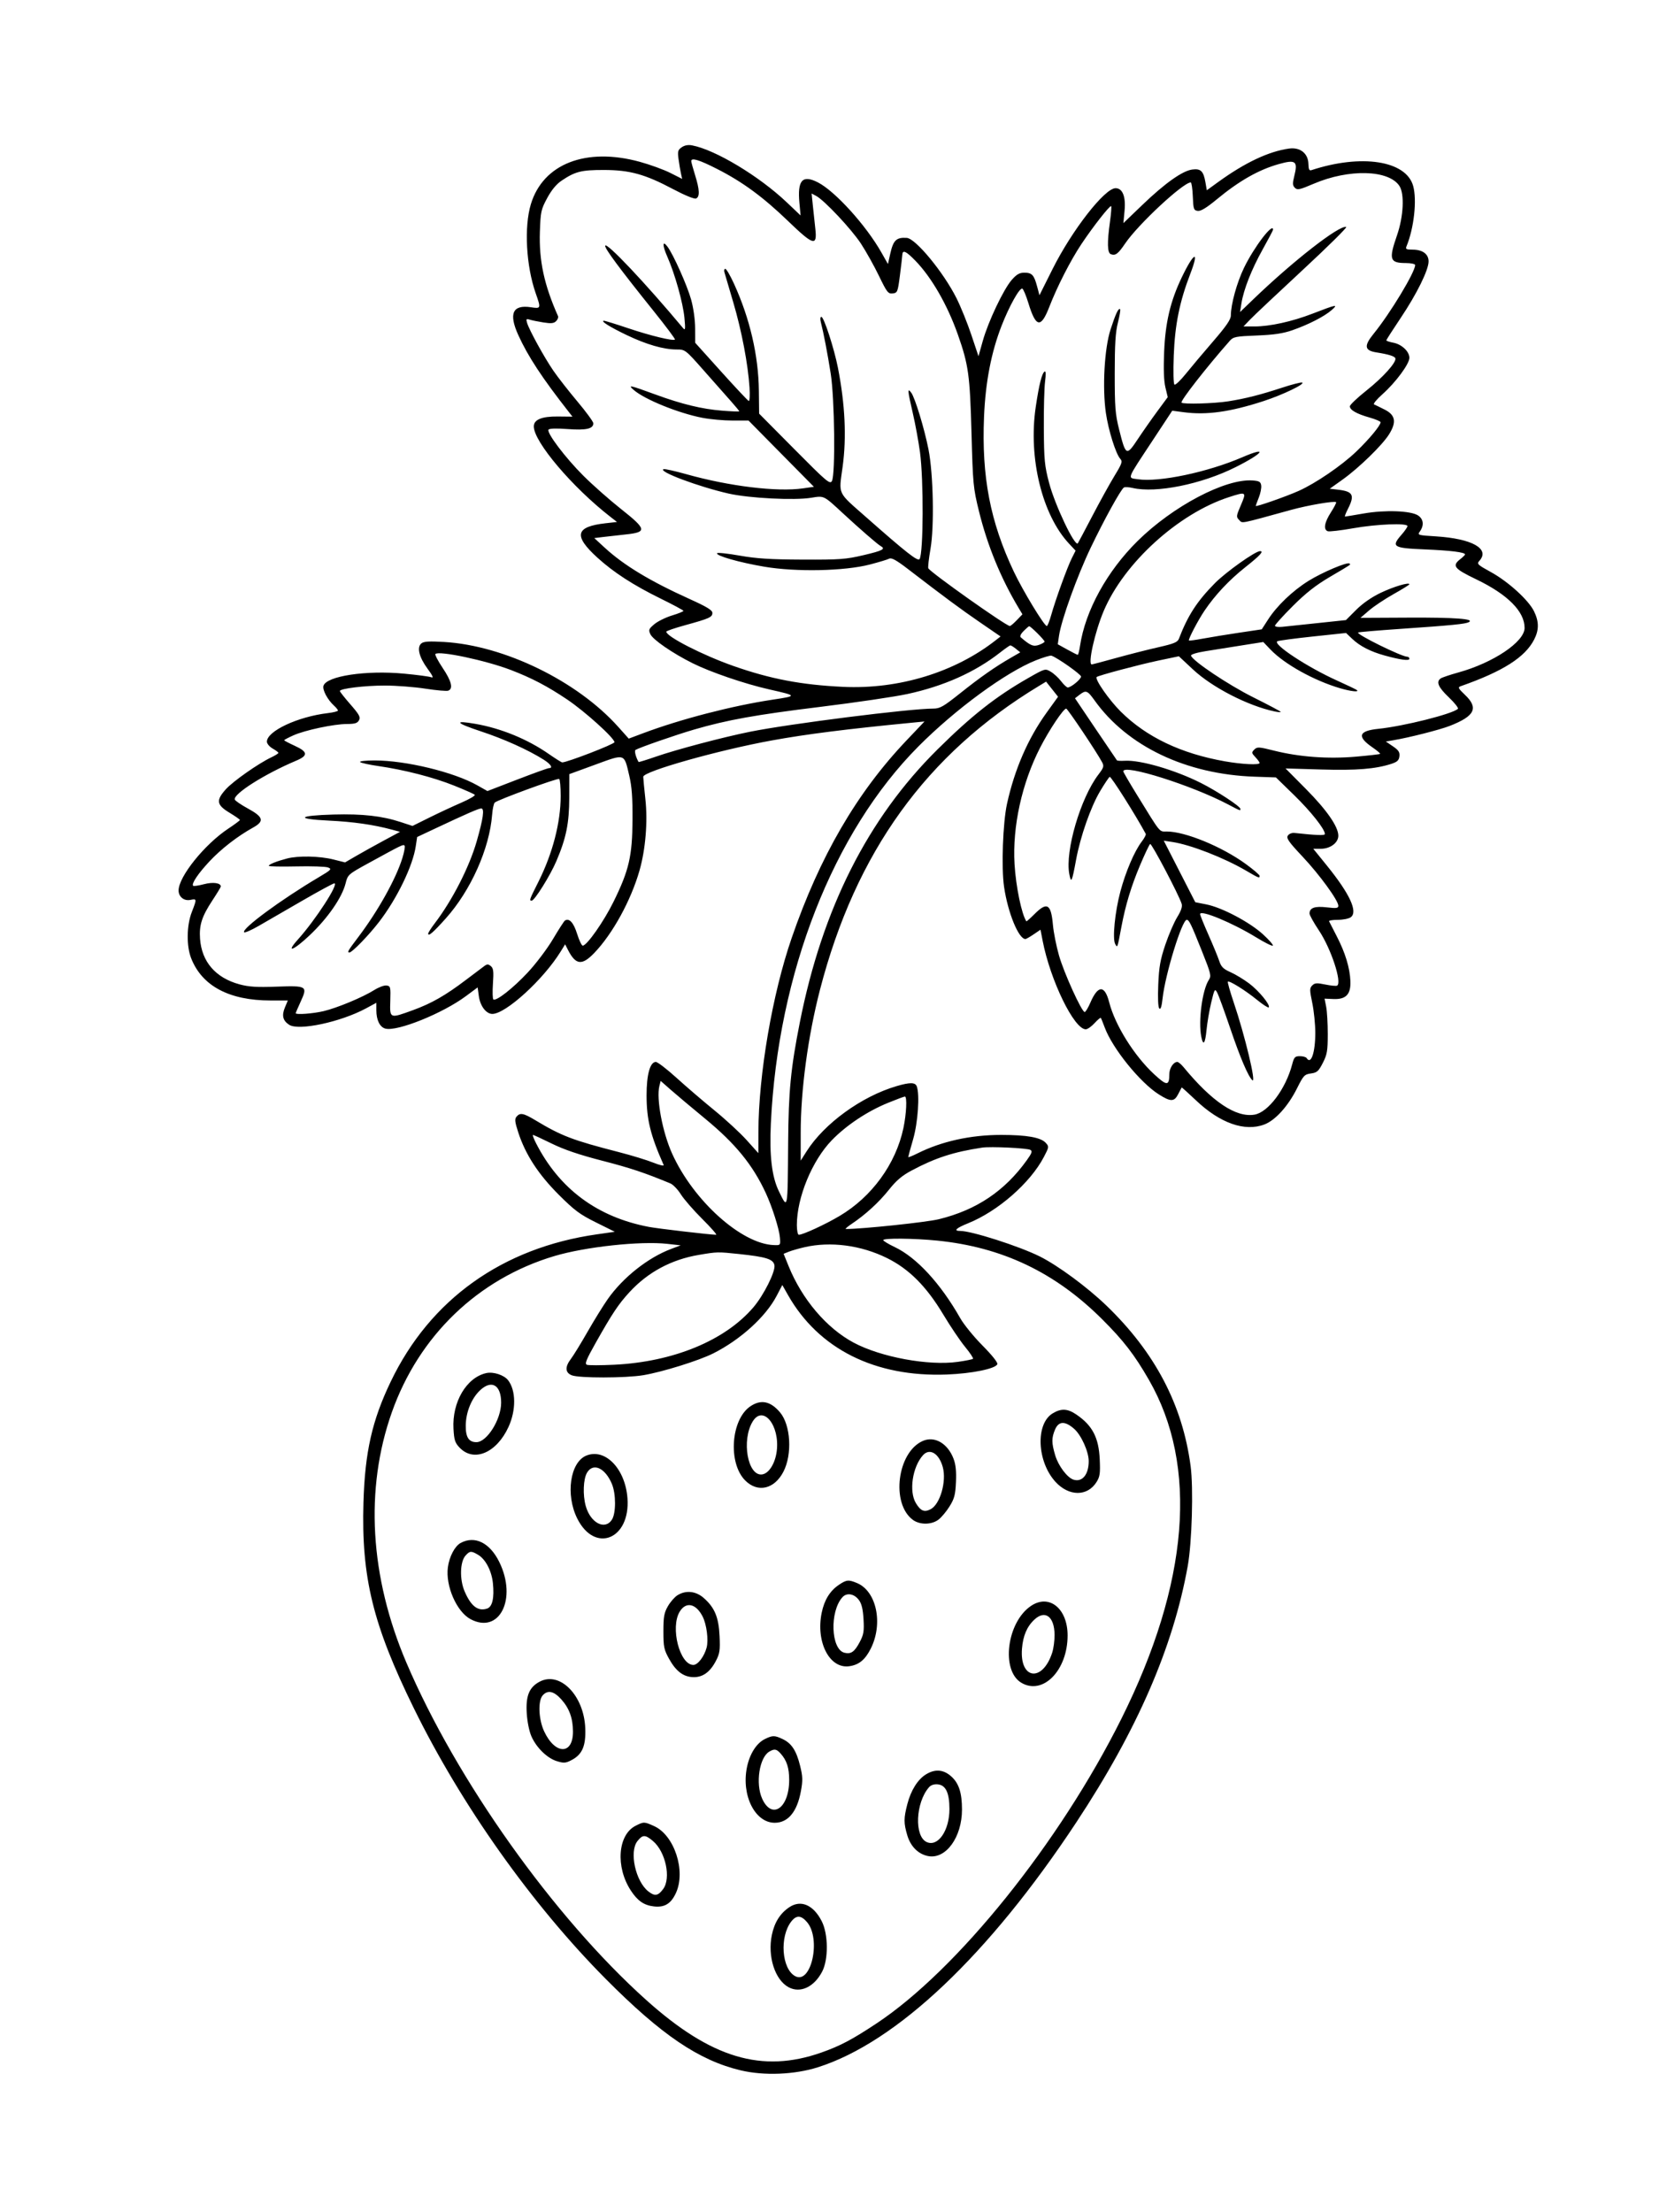 <svg xmlns="http://www.w3.org/2000/svg" width="864" height="1152" viewBox="0 0 864 1152" version="1.1">
	<path d="M 355.023 76.697 C 353.034 78.090, 352.832 78.852, 353.384 82.892 C 353.729 85.427, 354.294 88.774, 354.638 90.331 L 355.264 93.162 349.093 90.047 C 345.699 88.334, 338.552 85.733, 333.211 84.267 C 305.184 76.578, 282.819 85.281, 276.465 106.349 C 272.887 118.213, 274 138.515, 279.011 152.771 C 281.789 160.676, 281.747 160.796, 276.499 160 C 266.981 158.555, 264.834 163.268, 269.910 174.462 C 274.947 185.570, 282.417 196.935, 296.322 214.648 L 298.145 216.970 290.539 216.892 C 282.159 216.805, 278 218.519, 278 222.056 C 278 230.056, 298.036 253.697, 317.919 269.157 L 321.336 271.814 315.418 272.477 C 299.611 274.249, 298.515 278.944, 311.217 290.477 C 319.635 298.121, 329.953 304.791, 344.113 311.741 C 350.565 314.909, 355.880 317.766, 355.922 318.092 C 355.965 318.417, 353.316 319.496, 350.035 320.489 C 346.755 321.483, 342.605 323.519, 340.814 325.014 C 337.888 327.457, 337.673 327.987, 338.698 330.236 C 340.003 333.102, 350.183 340.109, 360.648 345.345 C 369.926 349.988, 387.879 356.129, 400.500 358.978 C 415.343 362.327, 415.366 362.393, 402.350 364.355 C 381.365 367.518, 354.553 374.463, 334.974 381.808 L 327.449 384.631 321.974 378.513 C 300.622 354.650, 262.641 336.134, 231.282 334.300 C 223.461 333.842, 220.681 334.020, 219.434 335.055 C 216.989 337.084, 218.248 342.207, 222.671 348.233 C 225.397 351.946, 225.933 353.188, 224.590 352.673 C 223.563 352.279, 217.207 351.437, 210.465 350.801 C 190.667 348.935, 170.078 352.027, 168.466 357.109 C 167.808 359.182, 170.582 364.407, 173.968 367.471 C 175.085 368.482, 176 369.628, 176 370.017 C 176 370.406, 173.637 371.005, 170.750 371.347 C 155.065 373.205, 139 380.731, 139 386.221 C 139 387.254, 140.341 388.856, 141.994 389.797 C 143.640 390.733, 144.990 391.754, 144.994 392.065 C 144.997 392.375, 143.313 393.428, 141.250 394.405 C 134.598 397.553, 121.399 406.816, 117.648 410.968 C 112.396 416.781, 112.745 419.117, 119.472 423.188 C 122.481 425.010, 124.944 426.725, 124.944 427 C 124.944 427.275, 122.226 429.300, 118.903 431.500 C 106.567 439.667, 93.042 456.475, 93.010 463.679 C 92.995 467.010, 95.829 469.284, 99.164 468.617 C 102.561 467.938, 102.570 468.024, 99.871 475 C 97.184 481.946, 97.042 492.591, 99.553 499 C 105.214 513.453, 119.397 521, 140.896 521 L 149.898 521 148.405 524.573 C 146.630 528.821, 147.271 531.476, 150.595 533.654 C 155.560 536.908, 177.520 532.201, 190.712 525.056 L 196 522.192 196 526.049 C 196 531.224, 197.825 534.918, 200.742 535.650 C 207.006 537.222, 230.547 527.717, 242.627 518.739 L 248.754 514.186 249.384 518.786 C 250.087 523.917, 253.214 528.005, 256.424 527.991 C 263.409 527.959, 282.974 510.104, 291.965 495.556 L 294.315 491.754 295.783 494.627 C 299.830 502.550, 303.073 502.934, 309.492 496.250 C 319.064 486.283, 328.588 468.929, 333.052 453.319 C 336.204 442.295, 337.391 427.899, 336.114 416.164 C 335.501 410.531, 335 405.281, 335 404.498 C 335 401.696, 374.227 390.617, 402 385.575 C 420.211 382.269, 440.884 379.653, 474.986 376.339 L 481.471 375.709 472.072 385.604 C 446.177 412.868, 426.959 445.943, 412.285 488.500 C 402.249 517.606, 395.032 559.684, 394.981 589.390 L 394.962 600.500 388.842 593.692 C 385.476 589.947, 377.947 582.995, 372.111 578.242 C 366.275 573.489, 357.385 565.865, 352.356 561.300 C 347.327 556.735, 342.466 553, 341.555 553 C 338.540 553, 336.713 559.630, 336.732 570.500 C 336.754 583.038, 338.772 591.237, 345.630 606.664 C 345.915 607.305, 343.490 606.754, 340.227 605.436 C 336.970 604.120, 328.949 601.666, 322.403 599.982 C 298.182 593.752, 292.476 591.577, 278.869 583.389 C 272.612 579.623, 270.837 579.287, 268.987 581.516 C 267.963 582.750, 268.138 584.282, 269.929 589.766 C 273.670 601.218, 280.363 611.511, 290.948 622.093 C 299.172 630.316, 301.946 632.383, 310.368 636.563 L 320.193 641.441 310.846 642.774 C 261.647 649.795, 224.040 676.652, 203.508 719.431 C 193.781 739.697, 190.058 756.168, 189.288 782.351 C 188.140 821.350, 194.188 846.080, 215.495 889.500 C 240.257 939.962, 276.992 991.775, 315.500 1030.553 C 344.430 1059.685, 363.986 1072.934, 385.710 1078.115 C 397.877 1081.017, 413.823 1080.380, 426 1076.504 C 467.006 1063.453, 514.982 1017.980, 560.532 948.992 C 592.213 901.008, 610.955 857.898, 618.569 815.500 C 620.755 803.326, 621.576 774.921, 620.072 763.500 C 615.870 731.593, 601.532 704.256, 576.209 679.870 C 566.208 670.238, 550.974 659.007, 541.500 654.280 C 530.835 648.960, 506.011 641, 500.083 641 C 496.381 641, 497.865 639.558, 504.201 637 C 519.735 630.728, 536.566 616.001, 543.639 602.491 C 546.359 597.296, 546.387 597.085, 544.620 595.133 C 542.058 592.302, 534.748 591, 521.409 591 C 505.471 591, 490.360 594.342, 477.750 600.655 C 475.137 601.964, 473 602.808, 473 602.532 C 473 602.256, 474.146 598.086, 475.547 593.265 C 478.061 584.618, 479.065 569.938, 477.434 565.688 C 476.625 563.580, 473.881 563.555, 466.932 565.592 C 448.745 570.922, 429.282 585.025, 420.075 599.543 L 417 604.392 417 589.940 C 417 567.677, 420.775 539.630, 427.019 515.500 C 445.566 443.827, 482.459 392.645, 541.150 357.167 L 544.800 354.960 547.916 358.894 L 551.031 362.827 545.027 371.164 C 535.356 384.591, 528.398 400.614, 524.449 418.551 C 522.282 428.392, 521.449 451.809, 522.911 461.802 C 524.883 475.292, 530.490 489, 534.035 489 C 534.412 489, 536.333 487.906, 538.304 486.569 L 541.887 484.137 542.987 489.819 C 547 510.544, 559.386 536, 565.458 536 C 566.368 536, 568.425 534.563, 570.030 532.807 C 571.634 531.050, 573.104 529.813, 573.296 530.057 C 573.488 530.300, 574.402 532.544, 575.326 535.042 C 579.361 545.946, 593.679 563.669, 603.468 569.878 C 609.706 573.834, 611.536 573.811, 613.601 569.750 C 614.511 567.962, 615.326 566.409, 615.413 566.297 C 615.501 566.185, 618.871 569.220, 622.902 573.041 C 635.440 584.926, 648.303 589.447, 658.498 585.554 C 664.229 583.365, 670.856 576.015, 675.515 566.680 C 678.828 560.040, 679.371 559.462, 682.733 559 C 685.902 558.564, 686.694 557.860, 688.923 553.500 C 691.158 549.129, 691.480 547.242, 691.490 538.500 C 691.495 533, 691.124 526.596, 690.665 524.268 L 689.830 520.036 694.420 520.236 C 700.989 520.522, 703.578 517.778, 703.283 510.843 C 702.991 503.960, 700.578 496.057, 696.175 487.560 C 694.163 483.677, 692.363 480.162, 692.175 479.750 C 691.987 479.337, 694.035 479, 696.726 479 C 699.416 479, 702.449 478.393, 703.464 477.650 C 707.303 474.843, 702.990 465.505, 691.041 450.750 L 683.954 442 687.842 442 C 692.812 442, 697.004 438.874, 696.991 435.177 C 696.974 430.454, 690.956 421.787, 680.089 410.833 L 669.500 400.161 688 400.711 C 706.405 401.259, 716.390 400.454, 724.653 397.756 C 727.687 396.765, 728.565 395.935, 728.809 393.826 C 729.055 391.696, 728.369 390.643, 725.429 388.646 L 721.741 386.139 725.620 385.484 C 733.939 384.080, 749.822 380.042, 755.029 378.007 C 768.116 372.892, 770.167 368.703, 762.946 361.834 C 759.455 358.513, 759.143 357.891, 760.696 357.346 C 782.726 349.618, 794.266 342.280, 799.008 332.984 C 801.551 328, 801.530 323.727, 798.938 318.373 C 796.110 312.529, 785.492 302.870, 776.429 297.897 C 769.470 294.077, 769.019 293.637, 770.451 292.054 C 776.118 285.792, 766.690 280.488, 747.797 279.309 C 738.226 278.712, 738.114 278.676, 739.547 276.629 C 741.736 273.504, 741.326 270.260, 738.507 268.413 C 734.739 265.944, 721.336 265.458, 710.250 267.389 C 705.162 268.275, 700.765 269, 700.479 269 C 700.193 269, 700.868 267.218, 701.980 265.040 C 705.640 257.865, 704.679 255.925, 697.016 255.026 L 692.532 254.500 699.228 249.726 C 707.699 243.688, 719.901 231.809, 723.417 226.178 C 727.404 219.793, 726.751 216.131, 721.118 213.289 C 718.708 212.073, 716.233 210.870, 715.618 210.615 C 715.003 210.360, 716.946 207.980, 719.936 205.326 C 726.811 199.222, 734 189.520, 734 186.345 C 734 183.039, 730.002 179.279, 725.612 178.455 C 723.625 178.082, 722 177.535, 722 177.238 C 722 176.942, 725.353 171.704, 729.452 165.600 C 737.836 153.112, 744 140.622, 744 136.122 C 744 132.296, 740.876 130, 735.671 130 C 732.362 130, 731.893 129.740, 732.509 128.250 C 736.398 118.837, 738.012 104.185, 735.970 96.832 C 732.308 83.647, 709.072 80.037, 683 88.603 C 681.856 88.979, 681.481 88.216, 681.418 85.391 C 681.298 79.900, 677.135 76.573, 671.375 77.362 C 660.815 78.809, 648.441 84.639, 634.500 94.733 L 628.500 99.077 627.784 94.932 C 626.772 89.073, 625.340 87.691, 620.898 88.287 C 615.791 88.972, 606.694 95.422, 594.983 106.663 L 585.058 116.190 585.670 109.635 C 586.353 102.315, 584.614 98, 580.980 98 C 575.338 98, 558.308 119.857, 548.163 140.119 L 541.345 153.738 540.120 149.158 C 538.520 143.176, 537.429 142, 533.481 142 C 530.953 142, 529.461 142.850, 526.932 145.730 C 522.656 150.600, 514.685 167.379, 511.840 177.500 L 509.591 185.500 505.867 174.371 C 503.819 168.250, 500.338 159.651, 498.131 155.261 C 491.311 141.697, 476.875 124.195, 472.247 123.882 C 466.839 123.515, 465.215 125.068, 463.645 132.113 L 462.444 137.500 459.044 131.500 C 450.996 117.295, 434.903 99.542, 425.924 94.961 C 417.883 90.859, 415.228 93.834, 416.337 105.705 L 416.943 112.201 409.722 105.347 C 395.332 91.692, 372.494 77.961, 360.395 75.691 C 358.367 75.310, 356.504 75.659, 355.023 76.697 M 360 83.911 C 360 84.412, 360.894 87.674, 361.987 91.161 C 364.389 98.824, 364.530 102.583, 362.445 103.383 C 361.557 103.723, 356.522 101.660, 350.695 98.567 C 335.932 90.729, 328.018 88.532, 314.500 88.514 C 302.722 88.499, 299.554 89.301, 292.430 94.105 C 289.739 95.919, 287.205 98.994, 284.955 103.174 C 281.777 109.079, 281.525 110.237, 281.173 120.571 C 280.657 135.702, 283.360 148.309, 290.616 164.621 C 290.891 165.238, 290.444 166.413, 289.625 167.232 C 288.458 168.399, 287.025 168.547, 283.023 167.914 C 280.211 167.470, 276.986 166.813, 275.857 166.454 C 274.075 165.889, 273.895 166.114, 274.501 168.151 C 275.603 171.857, 283.470 186.165, 288.179 193.026 C 290.538 196.465, 296.188 203.700, 300.734 209.106 C 305.280 214.511, 309 219.608, 309 220.432 C 309 223.313, 305.292 224.142, 295.596 223.430 C 289.714 222.999, 286.047 223.115, 285.658 223.745 C 284.630 225.408, 294.501 238.449, 303.825 247.747 C 308.653 252.561, 317.434 260.321, 323.339 264.992 C 336.791 275.631, 337.089 277.119, 326 278.296 C 321.875 278.734, 316.475 279.343, 314 279.649 L 309.500 280.204 314.888 285.165 C 324.880 294.364, 338.504 302.600, 359.250 311.981 C 368.180 316.019, 371 317.744, 371 319.169 C 371 321.404, 369.492 322.083, 356.750 325.590 C 351.387 327.066, 347 328.577, 347 328.948 C 347 331.484, 366.109 341.239, 382 346.816 C 401.279 353.582, 417.315 356.635, 439 357.669 C 468.106 359.055, 497.396 350.086, 518.788 333.236 L 521.077 331.433 510.288 324.028 C 500.234 317.127, 492.285 311.243, 472.609 296.138 C 466.812 291.687, 464.292 290.304, 463.109 290.922 C 462.224 291.385, 457.675 292.758, 453 293.973 C 439.794 297.404, 414.563 297.924, 398 295.104 C 384.953 292.883, 372.655 289.367, 373.447 288.085 C 373.701 287.674, 378.992 288.235, 385.205 289.332 C 393.994 290.883, 401.269 291.345, 418 291.413 C 437.395 291.491, 440.504 291.264, 449.750 289.092 C 459.859 286.717, 461.394 285.880, 458.556 284.291 C 456.946 283.391, 447.576 275.250, 438.951 267.259 C 428.850 257.902, 429.256 258.100, 422.487 259.210 C 413.727 260.646, 390.170 259.452, 379.500 257.030 C 363.758 253.457, 342.357 245.424, 345.609 244.308 C 346.220 244.098, 351.572 245.290, 357.503 246.955 C 379.896 253.243, 404.697 256.251, 418.189 254.316 L 423.877 253.500 406.852 236.250 L 389.827 219 381.501 219 C 376.922 219, 369.874 218.362, 365.838 217.583 C 353.306 215.163, 335.675 208.006, 329.997 203.034 C 326.855 200.284, 327.797 200.483, 341.329 205.432 C 355.169 210.494, 365.528 213.009, 375.980 213.844 C 380.941 214.241, 385 214.394, 385 214.186 C 385 213.977, 383.142 211.713, 380.871 209.153 C 378.600 206.594, 372.274 199.438, 366.813 193.250 C 356.902 182.022, 356.874 182, 352.336 182 C 345.646 182, 336.670 179.410, 326.500 174.545 C 317.674 170.324, 312.517 167.095, 314.500 167.032 C 315.050 167.014, 320.762 168.772, 327.193 170.938 C 338.730 174.824, 350.631 177.702, 351.514 176.819 C 351.764 176.569, 346.826 169.963, 340.541 162.137 C 322.760 139.997, 314.762 129.214, 315.184 127.947 C 315.857 125.928, 335.990 147.237, 355.804 170.940 C 356.890 172.239, 356.999 171.335, 356.452 165.534 C 355.715 157.727, 351.456 142.512, 347.518 133.626 C 344.871 127.651, 344.947 124.876, 347.658 128.502 C 350.694 132.560, 357.930 148.772, 359.934 156.003 C 361.155 160.410, 362.011 166.536, 362.028 170.980 L 362.056 178.500 375.560 193.500 C 382.988 201.750, 389.458 208.636, 389.939 208.802 C 390.419 208.968, 390.602 205.818, 390.345 201.802 C 389.566 189.616, 386.257 172.262, 381.899 157.500 C 379.625 149.800, 377.541 142.713, 377.266 141.750 C 376.991 140.787, 377.207 140, 377.744 140 C 378.282 140, 380.314 143.488, 382.260 147.750 C 390.519 165.836, 395.006 185.129, 395.215 203.449 L 395.351 215.398 413.746 233.949 C 430.547 250.892, 432.237 252.327, 433.254 250.510 C 435.131 247.157, 434.684 207.531, 432.623 194.500 C 430.939 183.859, 428.938 173.435, 427.486 167.750 C 427.074 166.140, 427.190 165, 427.765 165 C 429.069 165, 434.422 181.452, 436.387 191.500 C 440.117 210.573, 440.934 227.728, 438.841 243.026 C 436.800 257.942, 435.842 255.877, 451 269.250 C 472.135 287.897, 478.052 292.535, 478.918 291.133 C 480.923 287.888, 481.067 249.882, 479.127 235.500 C 478.386 230, 476.704 220.848, 475.390 215.161 C 472.624 203.197, 472.514 201.772, 474.560 204.479 C 476.507 207.056, 481.424 223.196, 483.553 234 C 486.071 246.775, 486.621 274.170, 484.595 285.825 C 483.704 290.953, 483.197 295.509, 483.468 295.949 C 484.975 298.386, 523.989 326, 525.926 326 C 526.311 326, 527.942 324.626, 529.551 322.947 L 532.476 319.894 530.557 316.697 C 521.248 301.186, 514.243 284.119, 509.844 266.236 C 506.862 254.111, 506.675 252.158, 505.952 225.500 C 505.134 195.318, 504.384 189.920, 498.825 174.159 C 493.384 158.731, 485.113 144.369, 476.707 135.750 C 471.773 130.691, 470.053 129.931, 469.914 132.750 C 469.867 133.713, 469.304 138.550, 468.664 143.500 C 467.553 152.088, 467.381 152.514, 464.911 152.801 C 462.548 153.076, 461.923 152.277, 457.764 143.675 C 455.257 138.491, 451.035 130.931, 448.380 126.875 C 443.451 119.342, 429.371 104.339, 425.074 102.039 L 422.689 100.763 423.337 107.132 C 423.694 110.634, 424.269 116.018, 424.617 119.095 C 425.669 128.425, 423.673 127.880, 410.584 115.266 C 397.405 102.565, 386.794 94.768, 373.424 87.961 C 364.060 83.194, 360 81.969, 360 83.911 M 666 85.446 C 655.518 88.396, 645.364 94.163, 633.767 103.751 C 628.335 108.242, 625.360 110.048, 623.767 109.822 C 621.681 109.526, 621.476 108.920, 621.206 102.250 C 621.045 98.263, 620.559 95, 620.128 95 C 616.190 95, 592.739 116.828, 586 126.765 C 582.278 132.254, 580.900 133.283, 578.500 132.362 C 576.682 131.664, 576.547 126.401, 578.067 115.473 C 578.654 111.253, 578.934 107.600, 578.689 107.356 C 578.084 106.751, 569.396 117.815, 563.262 127 C 557.554 135.548, 550.631 149.081, 546.452 159.858 C 542.110 171.058, 539.477 170.596, 535.617 157.955 C 534.386 153.924, 532.942 150.481, 532.407 150.302 C 530.959 149.820, 525.659 159.300, 521.674 169.500 C 516.243 183.405, 513.233 198.954, 512.480 217 C 511.176 248.250, 515.669 271.631, 527.978 297.647 C 532.690 307.605, 543.842 325.986, 545.179 325.995 C 545.553 325.998, 546.584 323.413, 547.471 320.250 C 549.713 312.257, 555.870 295.281, 558.215 290.627 L 560.166 286.754 556.772 283.127 C 542.728 268.117, 535.486 238.469, 539.398 212 C 541.144 200.191, 542.608 194.360, 544.054 193.467 C 544.684 193.078, 544.760 194.941, 544.267 198.681 C 543.845 201.881, 543.553 212.825, 543.619 223 C 543.725 239.565, 544.013 242.546, 546.374 251.500 C 549.433 263.105, 559.776 284.847, 561.324 282.927 C 561.513 282.692, 564.898 276.316, 568.845 268.757 C 572.792 261.198, 578.012 251.750, 580.444 247.762 C 584.339 241.375, 584.695 240.320, 583.431 238.924 C 581.102 236.351, 577.265 224.137, 575.951 215.114 C 574.024 201.882, 575.170 181.400, 578.390 171.500 C 581.063 163.285, 582.531 160.198, 583.368 161.035 C 583.630 161.297, 583.104 164.434, 582.198 168.006 C 580.941 172.961, 580.550 179.239, 580.546 194.500 C 580.541 212.015, 580.825 215.635, 582.827 223.636 C 586.274 237.409, 586.640 237.607, 592.458 228.834 C 595.133 224.800, 599.758 218.195, 602.737 214.155 L 608.154 206.811 606.936 201.731 C 606.118 198.324, 605.904 192.184, 606.285 183.076 C 606.923 167.846, 609.536 156.818, 615.427 144.500 C 621.790 131.196, 624.789 129.902, 619.909 142.567 C 614.332 157.039, 611.888 169.097, 611.286 185.110 C 610.966 193.640, 611.122 199.958, 611.663 200.292 C 612.172 200.606, 614.819 198.085, 617.544 194.689 C 620.270 191.293, 626.663 183.698, 631.750 177.812 C 638.630 169.851, 641.004 166.390, 641.017 164.304 C 641.054 158.409, 644.148 147.184, 647.855 139.500 C 653.041 128.749, 663 115.664, 663 119.600 C 663 119.930, 660.576 124.543, 657.612 129.850 C 651.835 140.198, 647.682 150.744, 646.526 158 L 645.809 162.500 652.655 155.912 C 673.567 135.785, 697.636 117.045, 701.094 118.198 C 701.699 118.400, 691.463 128.516, 678.347 140.680 C 665.231 152.843, 652.949 164.416, 651.054 166.397 L 647.608 170 653.346 170 C 661.339 170, 672.889 167.455, 683.500 163.356 C 696.148 158.470, 697.153 158.282, 693.500 161.485 C 689.717 164.802, 681.401 169.060, 673 171.982 C 668.154 173.667, 663.446 174.362, 654.500 174.712 C 643.605 175.138, 642.316 175.390, 640.500 177.445 C 628.468 191.060, 614.551 208.884, 615.338 209.671 C 616.262 210.595, 632.325 210.146, 639.618 208.992 C 648.596 207.572, 656.379 205.601, 667.751 201.870 C 672.840 200.200, 677.510 199.003, 678.129 199.210 C 680.043 199.848, 667.999 205.636, 658 208.884 C 640.584 214.541, 628.396 216.239, 616.500 214.664 L 610.500 213.869 600.406 229.185 C 586.405 250.429, 587.053 248.735, 592.603 249.568 C 603.647 251.224, 628.898 245.910, 646.934 238.134 C 660.612 232.237, 658.133 235.919, 643.472 243.275 C 625.767 252.159, 602.071 256.944, 589.852 254.104 C 587.845 253.638, 585.798 253.536, 585.304 253.878 C 583.617 255.044, 575.075 270.541, 568.066 285.152 C 561.016 299.848, 552.732 322.844, 551.530 331.058 L 550.880 335.500 555.837 338.250 C 558.564 339.762, 561.015 341, 561.284 341 C 561.553 341, 562.089 338.894, 562.475 336.319 C 565.222 318.001, 576.518 297.445, 592.500 281.680 C 610.887 263.544, 638.217 249.167, 652.348 250.197 C 655.823 250.451, 656.554 250.879, 656.829 252.823 C 657.010 254.101, 656.448 256.923, 655.579 259.094 C 654.711 261.264, 654 263.228, 654 263.457 C 654 264.091, 669.745 258.585, 676.288 255.662 C 685.209 251.677, 698.726 242.447, 706.366 235.124 C 713.084 228.685, 719 221.546, 719 219.878 C 719 219.426, 716.413 218.322, 713.250 217.425 C 706.531 215.520, 703 213.506, 703 211.580 C 703 210.825, 706.888 207.126, 711.640 203.360 C 720.242 196.543, 727.368 188.605, 726.696 186.589 C 726.330 185.491, 723.182 184.512, 716.762 183.502 C 710.609 182.534, 710.255 180.098, 715.356 173.831 C 724.002 163.209, 737 141.706, 737 138.025 C 737 137.461, 734.862 136.993, 732.250 136.985 C 723.727 136.957, 723.163 135.213, 727.568 122.500 C 730.949 112.741, 731.526 100.982, 728.825 96.857 C 723.276 88.383, 702.509 87.839, 684.163 95.688 C 676.834 98.823, 675.648 99.077, 674.358 97.787 C 673.137 96.565, 673.087 95.541, 674.059 91.678 C 676.013 83.918, 674.789 82.971, 666 85.446 M 640 258.891 C 613.634 267.440, 585.312 293.216, 574.760 318.267 C 570.183 329.133, 566.420 346, 568.574 346 C 568.889 346, 574.627 344.482, 581.324 342.626 C 588.021 340.770, 597.915 338.256, 603.311 337.040 C 611.327 335.232, 613.273 334.432, 613.951 332.664 C 618.624 320.484, 623.391 313.126, 632.741 303.664 C 638.523 297.813, 653.750 287, 656.208 287 C 658.332 287, 656.284 289.245, 648.609 295.327 C 640.119 302.055, 632.851 309.791, 627.308 318 C 623.902 323.043, 618.689 333.022, 619.195 333.529 C 619.377 333.710, 622.669 333.270, 626.512 332.551 C 630.356 331.832, 638.814 330.452, 645.308 329.484 L 657.116 327.723 660.413 322.611 C 665.048 315.425, 673.172 307.658, 681.453 302.497 C 688.578 298.056, 701.794 292.460, 702.794 293.461 C 703.454 294.120, 704.449 293.441, 692.500 300.485 C 685.207 304.784, 679.996 308.883, 673.250 315.628 C 668.163 320.715, 664 325.312, 664 325.843 C 664 326.375, 665.688 326.634, 667.750 326.420 C 669.813 326.206, 678.129 325.328, 686.232 324.468 L 700.964 322.905 706.284 317.585 C 709.666 314.204, 714.317 310.969, 719.052 308.706 C 725.819 305.472, 734 303.043, 734 304.268 C 734 304.538, 730.284 306.844, 725.743 309.392 C 721.202 311.941, 715.470 315.764, 713.004 317.887 L 708.522 321.747 733.511 321.623 C 757.831 321.503, 768.118 322.269, 764.971 323.967 C 763.133 324.957, 756.157 325.645, 729.095 327.505 C 717.322 328.315, 707.508 329.159, 707.286 329.381 C 706.318 330.348, 729.986 342, 732.918 342 C 733.513 342, 734 342.470, 734 343.045 C 734 344.241, 729.359 343.626, 721.030 341.326 C 713.778 339.324, 708.216 336.465, 704.257 332.703 L 701.014 329.621 683.757 331.455 C 674.266 332.464, 665.946 333.575, 665.270 333.923 C 662.520 335.341, 680.872 347.439, 696.329 354.399 C 701.735 356.833, 706.422 359.089, 706.746 359.412 C 707.847 360.514, 703.374 360.003, 697.932 358.406 C 684.341 354.417, 668.971 345.881, 661.703 338.287 L 657.906 334.319 646.703 336.093 C 640.541 337.068, 632.002 338.428, 627.728 339.116 C 623.177 339.848, 620.091 340.808, 620.282 341.433 C 621.132 344.209, 639.756 356.667, 652.750 363.150 C 660.587 367.061, 667 370.463, 667 370.710 C 667 370.957, 665.538 370.848, 663.750 370.468 C 649.842 367.509, 631.323 357.979, 621.307 348.625 L 613.945 341.751 603.222 344 C 593.436 346.053, 571.988 351.765, 571.151 352.541 C 570.004 353.605, 577.576 364.498, 583.672 370.552 C 597.035 383.826, 615.109 392.448, 638 396.470 C 646.962 398.044, 656 398.468, 656 397.314 C 656 396.937, 655.013 395.578, 653.806 394.294 C 651.784 392.141, 651.739 391.832, 653.233 390.338 C 654.727 388.844, 655.533 388.888, 663.561 390.902 C 676.675 394.191, 691.609 395.290, 706.094 394.032 C 712.844 393.446, 718.541 392.792, 718.754 392.580 C 718.966 392.367, 717.138 390.815, 714.691 389.131 C 706.590 383.558, 707.548 380.584, 717.778 379.542 C 731.022 378.193, 756.541 371.780, 759.266 369.117 C 759.687 368.705, 757.550 365.999, 754.516 363.104 C 749.051 357.888, 747.836 355.104, 750.250 353.322 C 750.938 352.815, 755.100 351.405, 759.500 350.189 C 777.732 345.149, 794 334.210, 794 326.990 C 794 318.397, 785.194 309.555, 768.770 301.659 C 757.242 296.116, 756.086 294.651, 760.500 291.179 C 761.875 290.097, 763 288.996, 763 288.731 C 763 287.595, 755.531 286.659, 742.011 286.100 C 725.466 285.415, 724.392 284.734, 729.921 278.437 C 731.615 276.508, 733 274.496, 733 273.965 C 733 272.279, 716.964 272.918, 704.711 275.092 C 698.227 276.242, 692.264 276.931, 691.461 276.623 C 689.131 275.729, 689.754 272.058, 693.129 266.800 C 694.849 264.118, 696.073 261.739, 695.847 261.514 C 695.058 260.724, 681.261 263.079, 672.420 265.511 C 644.926 273.077, 647.205 272.634, 645.342 270.771 C 643.742 269.171, 643.795 268.716, 646.246 263.035 C 649.255 256.061, 649.082 255.946, 640 258.891 M 533.070 328.625 C 531.647 330.039, 531.025 331.375, 531.570 331.849 C 536.534 336.166, 538.147 336.845, 541.048 335.834 C 542.671 335.267, 544 334.490, 544 334.105 C 544 333.283, 536.629 325.951, 535.958 326.105 C 535.706 326.164, 534.406 327.297, 533.070 328.625 M 520.742 339.885 C 507.722 350.074, 491.491 357.318, 472.500 361.417 C 465.900 362.842, 445.654 365.830, 427.509 368.058 C 393.510 372.232, 378.793 374.874, 361.500 379.907 C 352.072 382.651, 332.944 389.298, 330.976 390.515 C 330.267 390.953, 331.140 394.370, 332.579 396.793 C 332.675 396.955, 336.746 395.700, 341.627 394.005 C 352.292 390.300, 376.662 383.857, 390.631 381.048 C 411.287 376.894, 473.764 369, 485.980 369 C 489.525 369, 491.246 368.023, 500.041 361.016 C 510.589 352.612, 518.254 347.247, 526.428 342.543 L 531.356 339.707 529.067 337.853 C 527.808 336.834, 526.491 336.036, 526.139 336.081 C 525.788 336.125, 523.359 337.837, 520.742 339.885 M 226.766 340.567 C 226.405 340.929, 228.109 344.207, 230.554 347.852 C 235.152 354.705, 236.121 358.633, 233.466 359.652 C 232.622 359.975, 227.250 359.511, 221.529 358.620 C 215.808 357.729, 206.298 357, 200.395 357 C 189.855 357, 177 358.571, 177 359.860 C 177 360.220, 179.475 363.353, 182.501 366.822 C 187.122 372.121, 187.836 373.438, 186.965 375.065 C 186.146 376.596, 184.840 377.003, 180.715 377.013 C 173.892 377.030, 158.756 380.245, 152.750 382.952 C 150.137 384.130, 148 385.265, 148 385.473 C 148 385.682, 150.475 386.986, 153.500 388.371 C 160.392 391.527, 160.578 393.446, 154.250 396.117 C 137.824 403.049, 121.346 413.486, 122.277 416.366 C 122.479 416.990, 125.536 419.080, 129.072 421.010 C 137.206 425.452, 137.802 427.633, 131.792 430.961 C 123.714 435.434, 115.196 442.036, 109.113 448.538 C 103.128 454.937, 99.578 460.244, 100.600 461.267 C 100.886 461.553, 103.414 461.182, 106.218 460.443 C 110.928 459.200, 115 459.760, 115 461.651 C 115 461.970, 113.033 465.217, 110.629 468.866 C 105.123 477.224, 103.668 481.738, 104.184 488.870 C 105.050 500.845, 112.285 509.207, 124.699 512.583 C 129.572 513.909, 133.691 514.168, 143.962 513.797 C 159.889 513.222, 160.302 513.477, 156.591 521.583 C 155.166 524.695, 154 527.412, 154 527.621 C 154 528.517, 162.984 527.856, 168.500 526.555 C 175.562 524.889, 188.998 519.289, 194.950 515.532 C 197.260 514.074, 200.128 513.020, 201.325 513.190 C 203.369 513.481, 203.486 513.967, 203.263 521.250 C 202.978 530.527, 202.873 530.485, 215.175 525.995 C 224.757 522.498, 231.952 518.386, 242.622 510.306 C 246.840 507.113, 251.125 503.883, 252.146 503.128 C 253.704 501.975, 254.261 501.971, 255.628 503.106 C 256.968 504.218, 257.161 505.826, 256.722 512.228 C 256.429 516.502, 256.536 520.213, 256.960 520.475 C 258.502 521.428, 267.171 514.624, 274.786 506.485 C 279.090 501.885, 285.007 494.057, 287.994 489.010 C 290.971 483.981, 293.769 479.643, 294.212 479.369 C 296.470 477.973, 298.701 480.401, 300.538 486.250 C 301.617 489.688, 302.949 492.477, 303.497 492.449 C 305.729 492.335, 314.492 479.820, 319.566 469.500 C 327.588 453.183, 329.296 445.804, 329.408 427 C 329.477 415.359, 329.055 409.605, 327.713 403.891 C 324.967 392.198, 325.728 392.443, 310 398.191 L 296.500 403.126 296.469 415.313 C 296.434 428.725, 294.886 436.359, 289.756 448.414 C 286.565 455.914, 278.398 469, 276.910 469 C 275.533 469, 275.667 468.623, 280.383 459.230 C 287.812 444.436, 292 428.307, 292 414.494 C 292 409.887, 291.651 405.903, 291.225 405.639 C 290.325 405.083, 259.047 416.553, 257.648 417.952 C 257.132 418.468, 256.526 421.278, 256.301 424.195 C 254.937 441.916, 245.209 463.696, 232.142 478.289 C 225.606 485.588, 223 487.841, 223 486.193 C 223 485.695, 224.516 483.302, 226.369 480.875 C 235.585 468.806, 244.434 451.501, 248.296 437.995 C 251.690 426.126, 252.396 421, 250.637 421 C 249.283 421, 243.378 423.577, 225.874 431.809 L 217.247 435.866 216.527 440.666 C 214.982 450.973, 206.799 467.871, 197.479 480 C 192.076 487.032, 183.384 496, 181.972 496 C 180.668 496, 181.134 495.190, 186.576 488 C 196.894 474.367, 206.192 457.699, 209.580 446.762 C 210.558 443.606, 211.047 440.714, 210.668 440.334 C 209.951 439.618, 209.437 439.869, 191.821 449.527 C 181.347 455.268, 181.120 455.469, 180.004 459.941 C 178.153 467.361, 170.757 478.066, 161.286 487.031 C 152.781 495.081, 148.519 496.609, 155.167 489.223 C 164.310 479.068, 176.671 460, 174.111 460 C 173.522 460, 165.943 464.109, 157.270 469.131 C 148.596 474.153, 138.420 480.035, 134.655 482.203 C 130.890 484.370, 127.515 485.843, 127.155 485.476 C 125.532 483.824, 146.240 468.541, 165.823 456.937 C 172.563 452.944, 172.961 452.529, 170.823 451.724 C 169.545 451.243, 162.087 450.996, 154.249 451.175 C 146.411 451.354, 139.999 451.217, 139.999 450.871 C 140 450.111, 144.067 448.479, 149.500 447.058 C 155.305 445.539, 166.435 445.765, 173.537 447.546 L 179.702 449.092 185.601 445.662 C 188.845 443.775, 195.290 440.192, 199.922 437.700 L 208.345 433.170 204.049 432.013 C 194.490 429.439, 183.979 427.936, 171.287 427.327 C 153.563 426.477, 155.008 424.679, 173.830 424.162 C 188.759 423.752, 199.015 424.905, 208.664 428.079 L 214.829 430.106 223.664 425.725 C 228.524 423.315, 235.994 419.832, 240.263 417.985 C 244.533 416.138, 247.683 414.286, 247.263 413.868 C 246.844 413.451, 241.979 411.297, 236.452 409.082 C 225.667 404.758, 210.688 400.899, 197 398.917 C 192.325 398.240, 188.072 397.307, 187.550 396.843 C 187.025 396.377, 190.413 396, 195.125 396 C 211.381 396, 236.336 402.048, 248.571 408.953 L 253.860 411.938 269.336 405.969 C 277.847 402.686, 285.304 400, 285.906 400 C 288.152 400, 286.878 397.948, 283.185 395.616 C 275.033 390.470, 262.559 384.849, 250.300 380.797 C 237.232 376.477, 236.134 374.947, 247.525 376.931 C 260.965 379.271, 274.680 384.894, 285.798 392.622 C 289.262 395.030, 292.412 397.005, 292.798 397.012 C 295.288 397.053, 320 387.505, 320 386.502 C 320 384.361, 304.634 370.478, 295.368 364.247 C 285.141 357.371, 277.033 353.119, 266.165 348.934 C 253.173 343.930, 228.618 338.715, 226.766 340.567 M 539.500 343.846 C 523.805 350.085, 497.658 369.246, 478.332 388.671 C 433.897 433.333, 405.184 506.662, 401.458 585 C 400.657 601.838, 401.966 612.847, 405.667 620.393 C 410.361 629.965, 410.197 630.833, 410.464 595 C 410.664 568.140, 411.799 556.442, 416.528 532.500 C 428.231 473.243, 451.916 426.253, 488.200 390.304 C 506.011 372.657, 518.632 362.723, 535.401 353.148 C 544.277 348.080, 544.310 348.070, 547.219 349.783 C 548.823 350.727, 551.253 352.962, 552.619 354.750 C 553.984 356.538, 555.547 358, 556.091 358 C 557.779 358, 563 353.696, 563 352.305 C 563 351.170, 550.753 342.531, 547.603 341.443 C 546.996 341.234, 543.350 342.315, 539.500 343.846 M 562.175 361.833 L 559.851 363.621 570.591 379.561 C 576.499 388.327, 581.495 395.700, 581.693 395.944 C 581.892 396.188, 583.752 396.288, 585.826 396.165 C 593.927 395.687, 611.855 400.917, 625.377 407.702 C 633.732 411.894, 646 419.942, 646 421.230 C 646 422.302, 646.145 422.355, 639.500 418.855 C 620.624 408.911, 585 397.683, 585 401.677 C 585 402.050, 588.208 407.562, 592.130 413.927 C 604.743 434.399, 603.606 433, 607.620 433 C 617.226 433, 636.318 440.845, 648.794 449.919 C 652.757 452.802, 656 455.574, 656 456.080 C 656 457.447, 655.634 457.309, 649.098 453.478 C 637.467 446.661, 620.044 439.879, 610.480 438.445 L 606.088 437.786 614.294 453.808 L 622.500 469.831 628.312 470.978 C 636.362 472.567, 650.780 480.182, 657.709 486.504 C 660.894 489.410, 663.222 492.075, 662.883 492.427 C 662.544 492.779, 658.719 490.889, 654.383 488.226 C 641.864 480.538, 625 473.541, 625 476.033 C 625 476.543, 626.963 481.387, 629.363 486.800 C 631.763 492.212, 634.288 498.344, 634.976 500.426 C 635.990 503.501, 637.097 504.597, 640.863 506.263 C 643.413 507.391, 647.813 510.060, 650.639 512.194 C 655.733 516.039, 661.817 523.516, 660.734 524.599 C 660.424 524.909, 657.678 523.132, 654.631 520.650 C 648.597 515.735, 640.176 510.491, 639.462 511.204 C 639.216 511.450, 640.601 516.343, 642.539 522.076 C 648.432 539.512, 654.431 564.632, 652.192 562.500 C 649.968 560.382, 645.896 550.800, 640.626 535.281 C 637.610 526.400, 634.570 518.092, 633.871 516.817 C 632.686 514.658, 632.477 515.012, 630.807 522 C 629.821 526.125, 628.721 532.538, 628.363 536.250 C 627.663 543.513, 626.627 544.885, 625.625 539.875 C 623.990 531.701, 626.149 515.474, 629.565 510.260 C 630.925 508.184, 630.650 507.038, 626.001 495.404 C 620.241 480.993, 619.274 479, 618.042 479 C 615.571 479, 606.844 507.367, 605.477 519.841 C 605.005 524.151, 604.456 525.856, 603.763 525.163 C 603.132 524.532, 602.922 519.825, 603.213 512.821 C 603.598 503.551, 604.262 499.779, 606.880 492 C 608.638 486.775, 611.424 480.310, 613.069 477.634 C 615.130 474.283, 615.853 472.104, 615.392 470.634 C 613.915 465.924, 599.755 439.034, 598.998 439.501 C 598.551 439.777, 596.148 444.840, 593.658 450.751 C 589.123 461.515, 586.174 471.261, 584.053 482.500 C 581.887 493.982, 581.981 493.718, 580.795 491.599 C 579.264 488.862, 580.650 474.845, 583.511 464.157 C 586.255 453.903, 590.824 443.231, 594.575 438.313 C 595.970 436.484, 596.931 434.653, 596.710 434.244 C 591.428 424.431, 578.594 404.133, 577.930 404.543 C 577.435 404.849, 575.186 408.203, 572.932 411.997 C 568.032 420.246, 562.665 435.558, 560.424 447.688 C 558.253 459.433, 557.850 460.274, 556.878 455.095 C 554.636 443.149, 562.709 415.607, 572.040 403.364 C 574.847 399.681, 575.055 398.969, 573.938 396.864 C 571.177 391.662, 555.992 369, 555.271 369.005 C 553.826 369.015, 546.512 379.949, 541.738 389.236 C 532.185 407.819, 527.209 430.437, 528.368 450 C 529.059 461.642, 532.051 476.100, 534.530 479.775 C 534.632 479.925, 536.527 478.238, 538.740 476.025 C 545.305 469.459, 547.388 470.671, 548.359 481.621 C 548.706 485.537, 550.136 492.737, 551.537 497.621 C 554.154 506.748, 563.362 527, 564.895 527 C 565.367 527, 566.692 524.820, 567.838 522.155 C 571.825 512.886, 575.331 512.824, 577.675 521.981 C 580.709 533.837, 590.675 549.781, 601.065 559.399 C 607.727 565.567, 608.955 565.555, 608.985 559.321 C 609 556.226, 611.124 553, 613.147 553 C 613.699 553, 615.130 554.187, 616.326 555.639 C 631.236 573.735, 643.679 582.075, 653.335 580.443 C 660.488 579.235, 669.607 567.067, 672.964 554.250 C 673.951 550.482, 674.406 550, 676.980 550 C 678.576 550, 680.160 550.450, 680.500 551 C 682.767 554.668, 685 548.121, 685 537.809 C 685 533.468, 684.293 526.495, 683.430 522.314 C 682.009 515.434, 682.007 514.564, 683.416 513.156 C 684.726 511.845, 685.804 511.771, 690.236 512.689 C 693.131 513.288, 695.886 513.547, 696.358 513.264 C 699.034 511.657, 693.209 493.975, 686.893 484.532 C 684.202 480.509, 682 476.548, 682 475.731 C 682 472.737, 684.690 471.768, 690.974 472.497 C 695.997 473.080, 697 472.944, 697 471.682 C 697 468.923, 687.229 455.501, 678.365 446.085 C 671.171 438.444, 669.819 436.516, 670.697 435.154 C 671.298 434.221, 672.795 433.611, 674.131 433.754 C 685.779 435.005, 690 435.151, 690 434.306 C 690 431.796, 682.737 422.613, 674.074 414.169 L 664.500 404.838 653.500 404.463 C 617.784 403.248, 587.168 388.677, 570.058 364.750 C 566.304 359.501, 565.563 359.227, 562.175 361.833 M 343.400 565.542 C 341.728 572.205, 345.044 589.730, 350.078 600.831 C 361.182 625.321, 386.151 647.751, 403 648.371 C 406.488 648.500, 406.499 648.486, 406.183 644.500 C 405.828 640.029, 402.178 628.518, 398.815 621.264 C 392.001 606.570, 382.994 595.534, 367.205 582.532 C 360.217 576.778, 352.153 570.002, 349.284 567.474 L 344.068 562.879 343.400 565.542 M 462.500 574.291 C 451.717 578.682, 440.816 585.928, 433.218 593.753 C 422.945 604.334, 415 623.607, 415 637.947 C 415 640.748, 415.459 643, 416.030 643 C 418.151 643, 429.767 637.641, 437.240 633.214 C 454.071 623.246, 466.546 606.083, 470.489 587.471 C 472.067 580.020, 472.485 570.989, 471.250 571.017 C 470.837 571.026, 466.900 572.500, 462.500 574.291 M 279.125 595.250 C 291.293 619.123, 311.127 633.832, 338 638.911 C 342.766 639.812, 370.026 643, 372.962 643 C 373.538 643, 370.279 639.288, 365.719 634.750 C 361.159 630.212, 356.138 624.435, 354.561 621.912 C 352.984 619.388, 350.526 616.839, 349.097 616.248 C 335.537 610.632, 328.286 608.218, 313.584 604.426 C 301.731 601.368, 293.694 598.638, 287.338 595.509 C 282.298 593.029, 277.902 591, 277.567 591 C 277.233 591, 277.934 592.913, 279.125 595.250 M 511.500 597.617 C 496.605 599.871, 487.191 602.922, 474.807 609.512 C 469.797 612.178, 466.823 614.696, 462.980 619.525 C 457.751 626.096, 450.672 632.578, 443.518 637.346 C 441.328 638.806, 439.978 640, 440.518 640 C 449.157 639.998, 482.517 636.481, 489 634.888 C 508.578 630.078, 523.262 620.219, 534.767 604.160 C 537.417 600.462, 537.763 599.447, 536.598 598.795 C 534.912 597.851, 515.862 596.957, 511.500 597.617 M 460 645.784 C 460 646.216, 462.679 647.841, 465.954 649.396 C 477.358 654.812, 489.813 668.330, 500.111 686.469 C 501.975 689.752, 507.198 696.165, 511.718 700.720 C 516.688 705.729, 519.725 709.554, 519.401 710.397 C 518.499 712.749, 506.221 715.263, 493.165 715.769 C 455.759 717.219, 426.311 702.484, 410.354 674.334 L 407.426 669.169 404.463 674.830 C 398.762 685.722, 385.660 697.612, 371.479 704.762 C 363.992 708.537, 344.968 714.465, 335 716.129 C 325.774 717.669, 301.508 717.694, 297.750 716.167 C 294.296 714.763, 294.160 711.792, 297.357 707.594 C 298.654 705.892, 302.544 699.550, 306.002 693.500 C 309.459 687.450, 314.214 679.768, 316.567 676.430 C 324.499 665.174, 337.478 654.909, 349.500 650.384 L 354.500 648.503 347.500 647.724 C 333.539 646.171, 304.896 649.266, 288.766 654.070 C 248.992 665.915, 218.176 695.535, 204.049 735.500 C 189.929 775.442, 192.590 821.111, 211.640 865.795 C 237.707 926.936, 288.375 998.228, 336.451 1041.406 C 370.323 1071.828, 396.823 1079.771, 427.874 1068.812 C 437.583 1065.385, 443.796 1062.101, 456.500 1053.682 C 498.600 1025.783, 551.852 959.525, 584.018 895.018 C 619.203 824.460, 624.154 763.348, 598.320 718.500 C 590.780 705.410, 585.127 698.087, 574.008 687 C 549.538 662.602, 521.962 649.448, 488.144 646.043 C 475.942 644.814, 460 644.668, 460 645.784 M 419 649.470 C 415.975 650.166, 412.286 651.224, 410.802 651.823 L 408.104 652.911 410.648 659.205 C 417.666 676.567, 430.460 691.630, 444.603 699.184 C 458.762 706.746, 483.643 711.329, 498.848 709.177 C 502.890 708.605, 506.442 707.892, 506.741 707.593 C 507.040 707.293, 505.187 704.500, 502.622 701.385 C 500.058 698.270, 494.966 690.722, 491.307 684.611 C 482.484 669.876, 473.420 660.783, 461.889 655.100 C 448.347 648.424, 432.559 646.351, 419 649.470 M 363.969 653.475 C 349.612 655.894, 337.294 662.529, 327.719 673 C 322.013 679.240, 318.884 683.943, 310.221 699.306 C 305.299 708.034, 304.423 710.225, 305.666 710.702 C 306.513 711.027, 312.897 711.017, 319.853 710.680 C 350.648 709.189, 377.567 698.090, 392.347 680.791 C 397.775 674.438, 403.943 662.095, 403.316 658.844 C 402.702 655.664, 399.052 654.516, 384.792 653.014 C 373.745 651.850, 373.587 651.853, 363.969 653.475 M 253.275 715.022 C 242.929 717.316, 235.386 730.120, 236.173 744.050 C 236.506 749.951, 236.964 751.353, 239.379 753.874 C 246.801 761.621, 258.636 756.590, 264.833 743.053 C 268.828 734.326, 268.743 724.113, 264.631 718.761 C 262.550 716.052, 256.949 714.208, 253.275 715.022 M 250.084 723.921 C 245.583 728.126, 242.630 735.350, 242.559 742.329 C 242.497 748.443, 244.135 751, 248.114 751 C 253.580 751, 260.973 739.214, 260.990 730.473 C 261.008 721.272, 256.085 718.315, 250.084 723.921 M 390.898 732.251 C 380.647 739.044, 379.011 761.857, 388.121 770.967 C 394.635 777.481, 403.293 775.486, 408 766.388 C 412.690 757.322, 411.812 742.064, 406.221 735.469 C 401.295 729.658, 396.372 728.624, 390.898 732.251 M 548.190 736.026 C 539.187 741.515, 540.057 761.231, 549.766 771.746 C 556.739 779.297, 566.311 779.326, 571.038 771.810 C 572.825 768.969, 573.066 767.294, 572.739 760 C 572.229 748.608, 568.926 742.283, 560.505 736.568 C 555.951 733.478, 552.611 733.330, 548.190 736.026 M 391.988 740.250 C 386.074 749.946, 389.363 768.681, 396.826 767.806 C 400.393 767.388, 403.713 762.144, 404.525 755.644 C 406.201 742.229, 397.385 731.403, 391.988 740.250 M 549.449 744.468 C 547.609 748.872, 547.626 751.378, 549.543 757.833 C 551.170 763.310, 555.802 769.485, 559.062 770.520 C 563.629 771.969, 567 767.879, 567 760.888 C 567 755.943, 563.104 747.299, 559.416 744.060 C 554.631 739.859, 551.318 739.994, 549.449 744.468 M 480.500 750.400 C 467.267 756.334, 463.940 782.893, 475.362 791.421 C 478.965 794.111, 485.054 794.093, 488.707 791.381 C 490.243 790.241, 492.850 787.136, 494.500 784.482 C 497.035 780.404, 497.556 778.434, 497.859 771.758 C 498.114 766.144, 497.748 762.628, 496.591 759.600 C 493.519 751.556, 486.663 747.636, 480.500 750.400 M 480.710 757.768 C 475.173 763.886, 473.282 776.670, 477.009 782.784 C 479.509 786.883, 481.416 787.649, 484.731 785.883 C 489.608 783.285, 493.011 771.469, 491.016 764.060 C 489.084 756.886, 484.204 753.907, 480.710 757.768 M 305.388 757.980 C 296.892 761.413, 294.435 778.370, 300.637 790.774 C 309.784 809.068, 328.318 801.612, 326.784 780.253 C 325.683 764.905, 315.216 754.009, 305.388 757.980 M 305.716 766.904 C 303.766 770.205, 303.445 778.463, 305.044 784.219 C 307.491 793.029, 314.999 796.984, 318.662 791.392 C 320.843 788.065, 320.851 777.943, 318.678 772.760 C 315.159 764.365, 308.889 761.532, 305.716 766.904 M 239.881 803.503 C 236.850 805.150, 233.998 810.594, 233.252 816.156 C 231.954 825.834, 237.815 839.286, 245.011 843.146 C 260.079 851.227, 269.475 832.594, 260.018 813.384 C 255.072 803.338, 247.249 799.499, 239.881 803.503 M 242.466 810.037 C 239.533 813.278, 239.291 822.480, 241.974 828.718 C 245.307 836.466, 248.972 839.251, 253.715 837.640 C 256.434 836.716, 257.491 832.042, 256.704 824.420 C 256.042 818.009, 252.881 811.952, 249.001 809.660 C 245.395 807.529, 244.699 807.570, 242.466 810.037 M 436.922 825.274 C 432.236 828.431, 429.321 833.139, 427.945 839.767 C 424.788 854.973, 431.949 869.029, 442.172 867.692 C 447.287 867.022, 450.572 864.344, 453.522 858.439 C 460.033 845.404, 456.488 828.609, 446.329 824.364 C 441.922 822.523, 440.850 822.626, 436.922 825.274 M 352.832 830.709 C 351.364 831.619, 349.114 834.194, 347.832 836.432 C 345.863 839.866, 345.500 841.903, 345.500 849.500 C 345.500 857.595, 345.796 859.035, 348.449 863.824 C 352.037 870.300, 355.900 873.228, 361.039 873.362 C 365.961 873.491, 369.780 870.761, 372.819 864.941 C 374.840 861.072, 375.089 859.405, 374.749 852 C 374.299 842.203, 372.200 837.139, 366.524 832.155 C 362.387 828.523, 357.233 827.978, 352.832 830.709 M 438.736 831.739 C 432.011 839.170, 432.714 858.886, 439.767 860.656 C 443.204 861.519, 445.070 860.194, 447.822 854.937 C 449.799 851.159, 450.081 849.413, 449.718 843.184 C 449.412 837.933, 448.729 835.110, 447.297 833.184 C 444.855 829.898, 440.992 829.246, 438.736 831.739 M 536.935 836.265 C 524.323 844.764, 521.169 869.943, 531.920 876.294 C 543.178 882.944, 556 869.825, 556 851.657 C 556 837.609, 546.419 829.874, 536.935 836.265 M 353.989 839.250 C 348.977 847.471, 353.982 867, 361.102 867 C 363.416 867, 366.745 862.659, 367.997 858.010 C 369.067 854.037, 368.003 845.806, 365.892 841.723 C 362.403 834.974, 357.249 833.903, 353.989 839.250 M 538.743 843.363 C 534.853 846.968, 532.787 851.788, 532.246 858.519 C 530.954 874.623, 542.925 876.199, 547.991 860.591 C 548.689 858.441, 549.238 854.255, 549.212 851.290 C 549.127 841.842, 544.315 838.198, 538.743 843.363 M 281.085 875.702 C 275.615 878.581, 273.764 883.078, 274.322 892.122 C 274.598 896.585, 275.613 901.596, 276.769 904.212 C 279.403 910.165, 285.039 915.632, 290.110 917.151 C 293.753 918.243, 294.665 918.159, 297.869 916.444 C 303.289 913.542, 305.164 909.075, 304.801 899.929 C 304.125 882.916, 291.629 870.151, 281.085 875.702 M 282.655 882.829 C 280.091 885.662, 280.466 895.311, 283.384 901.579 C 289.106 913.866, 298.464 913.932, 298.403 901.684 C 298.368 894.722, 296.472 889.528, 292.263 884.869 C 288.412 880.607, 285.270 879.940, 282.655 882.829 M 398.324 905.612 C 393.953 907.768, 390.399 913.387, 388.992 920.369 C 386.055 934.940, 393.209 949.200, 403.456 949.200 C 410.387 949.200, 415.119 943.513, 417.090 932.813 C 418.141 927.109, 418.082 925.169, 416.685 919.507 C 414.740 911.626, 412.258 907.825, 407.619 905.623 C 403.417 903.630, 402.346 903.628, 398.324 905.612 M 400.655 912.133 C 395.449 915.160, 393.377 928.829, 396.937 936.669 C 402.006 947.834, 411 941.602, 411 926.925 C 411 920.649, 409.776 916.813, 406.635 913.250 C 404.433 910.752, 403.372 910.554, 400.655 912.133 M 482.290 923.965 C 477.966 926.601, 474.411 932.254, 472.544 939.460 C 470.617 946.897, 470.613 949.335, 472.516 955.743 C 474.254 961.594, 478.284 965.587, 483.424 966.552 C 492.614 968.276, 501 956.717, 501 942.329 C 501 933.531, 499.353 928.517, 495.293 924.952 C 491.288 921.436, 486.974 921.109, 482.290 923.965 M 483.819 930.701 C 476.823 938.674, 476.077 956.255, 482.608 959.231 C 488.510 961.920, 494.492 953.226, 494.465 942 C 494.444 933.622, 492.553 929.605, 488.442 929.201 C 486.473 929.008, 484.840 929.538, 483.819 930.701 M 331.034 950.752 C 321.721 955.450, 320.484 972.199, 328.541 984.500 C 332.082 989.905, 335.398 992.178, 340.599 992.764 C 346.143 993.389, 349.501 991.311, 352.062 985.672 C 357.264 974.214, 351.207 955.721, 340.688 950.945 C 335.524 948.601, 335.306 948.596, 331.034 950.752 M 331.966 958.750 C 327.610 964.248, 330.961 979.678, 337.655 984.944 C 340.992 987.568, 342.690 987.302, 345.349 983.737 C 349.585 978.058, 346.659 964.257, 340.038 958.686 C 336.022 955.306, 334.686 955.317, 331.966 958.750 M 411.024 993.201 C 406.265 996.413, 403.330 1001.091, 401.973 1007.628 C 399.659 1018.776, 403.593 1031.036, 410.705 1034.842 C 416.818 1038.114, 424.033 1034.728, 428.217 1026.624 C 431.484 1020.295, 431.375 1007.232, 428 1000.552 C 423.654 991.950, 417.089 989.108, 411.024 993.201 M 412.130 1000.562 C 405.888 1008.498, 407.073 1025.293, 414.142 1029.076 C 422.466 1033.531, 427.722 1009.766, 420.351 1001.005 C 417.255 997.326, 414.780 997.192, 412.130 1000.562" stroke="none" fill="black" fill-rule="evenodd"/>
</svg>